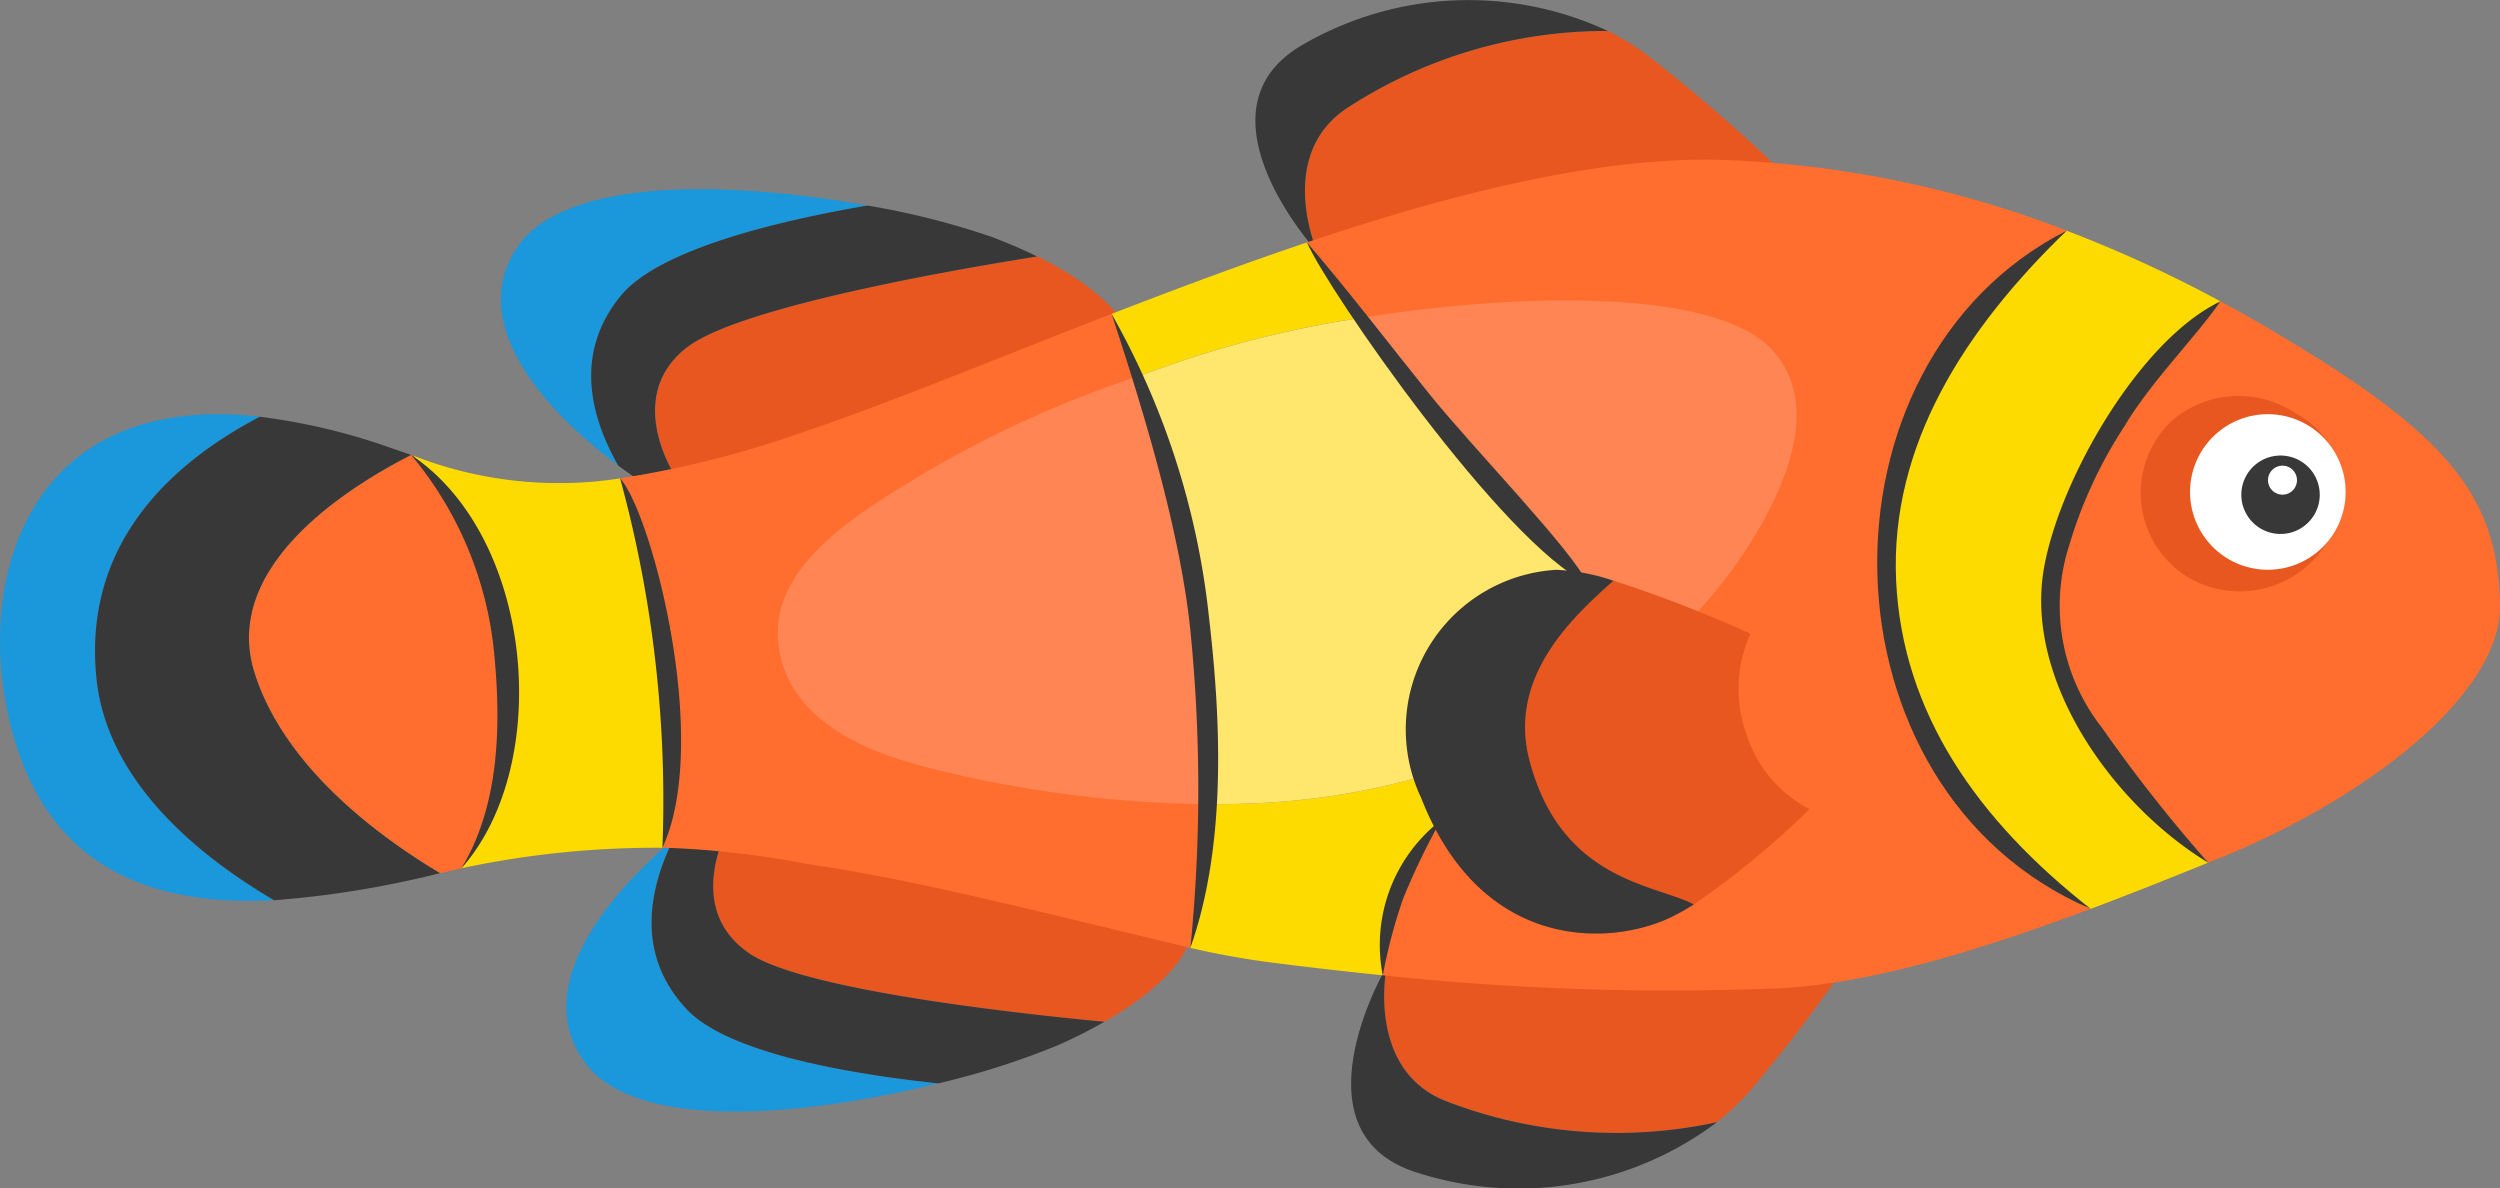 <svg xmlns="http://www.w3.org/2000/svg" xmlns:xlink="http://www.w3.org/1999/xlink" width="103.547" height="49.21" viewBox="0 0 103.547 49.21"><rect x="0" y="0" width="103.547" height="49.21" fill="#808080" stroke="none"/><defs><clipPath id="a"><rect width="103.547" height="49.21" fill="none"/></clipPath></defs><g transform="translate(0 0)" clip-path="url(#a)"><path d="M25.72,12.241C27.3,10.327,32.2,9.152,35.928,8.514c-5.372-.968-12.659-1.322-14.6,1.868-2.187,3.592,2.374,7.49,4.28,8.9-1.014-1.782-1.959-4.531.113-7.042" transform="translate(0 0)" fill="#1b97db"/><path d="M42.957,10.622c-3.223.51-12.3,2.068-14.487,3.753-2.675,2.059-.5,5.338-.5,5.338l0,.011a56.824,56.824,0,0,0,6.934-.87c2.916-.662,11.709-5.264,11.709-5.264s-.479-1.41-3.651-2.968" transform="translate(0 0)" fill="#e8571f"/><path d="M28.469,14.376c2.19-1.685,11.264-3.243,14.487-3.753-.552-.272-1.185-.548-1.913-.822a32.38,32.38,0,0,0-5.115-1.288C32.2,9.152,27.3,10.327,25.72,12.241c-2.073,2.511-1.127,5.26-.114,7.042.475.352.785.55.785.55s.629-.036,1.574-.108l0-.012s-2.174-3.278.5-5.337" transform="translate(0 0)" fill="#383838"/><path d="M28.436,41.8c1.7,1.81,6.669,2.671,10.425,3.072-5.3,1.306-12.55,2.122-14.691-.936-2.411-3.446,1.894-7.627,3.706-9.156-.9,1.843-1.667,4.647.56,7.02" transform="translate(0 0)" fill="#1b97db"/><path d="M45.741,42.32c-3.249-.3-12.4-1.283-14.7-2.825-2.8-1.885-.84-5.295-.84-5.295l0-.011a56.886,56.886,0,0,1,6.975.427c2.953.475,12.021,4.51,12.021,4.51s-.389,1.437-3.456,3.194" transform="translate(0 0)" fill="#e8571f"/><path d="M31.045,39.495c2.293,1.543,11.448,2.521,14.7,2.825-.534.306-1.148.622-1.857.942a32.5,32.5,0,0,1-5.023,1.61c-3.755-.4-8.727-1.262-10.424-3.071-2.228-2.375-1.459-5.179-.56-7.021.45-.381.748-.6.748-.6s.63-.005,1.577.007l0,.011s-1.96,3.41.84,5.295" transform="translate(0 0)" fill="#383838"/><path d="M55.784,4.478c-2.624,1.753-1.567,5.063-1.287,5.8l20.294-2.2A70.852,70.852,0,0,0,68.4,2.419a10.678,10.678,0,0,0-1.806-1.138,19.623,19.623,0,0,0-10.811,3.2" transform="translate(0 0)" fill="#e8571f"/><path d="M54.049,1.8c-4.831,2.672.385,8.489.385,8.489l.063-.007c-.279-.741-1.338-4.052,1.286-5.8a19.64,19.64,0,0,1,10.812-3.2A13.675,13.675,0,0,0,54.049,1.8" transform="translate(0 0)" fill="#383838"/><path d="M59.872,45.6c-2.931-1.169-2.584-4.627-2.465-5.41l20.307-2.071a70.839,70.839,0,0,1-5.071,6.87,10.627,10.627,0,0,1-1.531,1.489,19.632,19.632,0,0,1-11.24-.878" transform="translate(0 0)" fill="#e8571f"/><path d="M58.733,48.581c-5.281-1.61-1.389-8.382-1.389-8.382l.063-.007c-.119.783-.466,4.241,2.466,5.41a19.632,19.632,0,0,0,11.24.878,13.671,13.671,0,0,1-12.38,2.1" transform="translate(0 0)" fill="#383838"/><path d="M46.04,13c-4.848,1.882-9.355,3.755-12.916,4.945a41.449,41.449,0,0,1-7.439,1.866,36.954,36.954,0,0,1,2.061,7.852,21.166,21.166,0,0,1-.308,7.446,37.689,37.689,0,0,1,6.039.684c4.494.641,10.16,2.123,15.829,3.463a63.192,63.192,0,0,0,.72-11.782A37.435,37.435,0,0,0,46.04,13" transform="translate(0 0)" fill="#ff6e2e"/><path d="M77.863,24.646c-.584-7.309,5.3-13.047,7.739-15.091A43.649,43.649,0,0,0,71.341,6.623C66.273,6.476,60.189,8,54.131,10.04c1.181,1.756,2.763,4.015,4.457,6.169A118.426,118.426,0,0,0,67.8,26.123s-6.777,5.085-9.418,9.795a8.9,8.9,0,0,0-1.111,4.477,112.359,112.359,0,0,0,16.189.548c3.921-.141,8.716-1.645,13.128-3.3a15.161,15.161,0,0,1-8.728-13" transform="translate(0 0)" fill="#ff6e2e"/><path d="M95.984,14.835c-1.035-.649-2.386-1.476-4.014-2.353A23.368,23.368,0,0,0,84.113,20.9c-2.7,5.516,2.957,11.332,4.981,13.761.554.665,1.963.664,2.363,1.07l.592-.24c5.508-2.231,11.642-6.579,11.5-10.55-.14-3.821-1.519-6.316-7.561-10.107" transform="translate(0 0)" fill="#ff6e2e"/><path d="M25.684,19.815a16.58,16.58,0,0,1-8.581-.947,13.678,13.678,0,0,1,3.821,8.964c.087,4.588-.421,6.357-1.814,8.131a38.65,38.65,0,0,1,8.327-.849,21.147,21.147,0,0,0,.308-7.447,36.928,36.928,0,0,0-2.061-7.852" transform="translate(0 0)" fill="#fedb00"/><path d="M85.958,20.826c1.464-3.673,4.471-6.321,6.012-8.343A53.557,53.557,0,0,0,85.6,9.556c-2.436,2.043-8.324,7.782-7.74,15.091a15.162,15.162,0,0,0,8.728,13c1.7-.639,3.35-1.3,4.866-1.914-.4-.406-.872-.923-1.427-1.588-2.023-2.429-6.812-6.44-4.071-13.318" transform="translate(0 0)" fill="#fedb00"/><path d="M56.314,13.177c-.811-1.126-1.556-2.2-2.184-3.136C51.4,10.96,48.669,11.984,46.04,13c.33.655.74,1.523,1.17,2.556q1.056-.373,2.116-.736a44.42,44.42,0,0,1,6.988-1.647" transform="translate(0 0)" fill="#fedb00"/><path d="M49.945,33.308c-.141,2.158-.379,4.2-.64,5.952a34.39,34.39,0,0,0,3.632.642c1.532.193,2.972.356,4.336.493a8.917,8.917,0,0,1,1.111-4.477,25.119,25.119,0,0,1,3.944-4.967,29.692,29.692,0,0,1-9.792,2.291c-.861.055-1.726.07-2.591.066" transform="translate(0 0)" fill="#fedb00"/><path d="M50.026,27.478A36.017,36.017,0,0,0,47.211,15.56a45.929,45.929,0,0,0-8.855,3.991c-2.4,1.478-6.427,3.676-6.125,7.018.291,3.206,3.573,4.574,6.276,5.24a49.056,49.056,0,0,0,11.438,1.5,52.99,52.99,0,0,0,.081-5.831" transform="translate(0 0)" fill="#ff8555"/><path d="M73.388,14.477c-2.318-2.5-10.316-2.391-17.074-1.3.715.993,1.48,2.023,2.273,3.032A118.188,118.188,0,0,0,67.8,26.123a55.362,55.362,0,0,0-5.475,4.829,22.26,22.26,0,0,0,9.482-7.441c1.607-2.255,3.984-6.439,1.578-9.034" transform="translate(0 0)" fill="#ff8555"/><path d="M67.8,26.123a118.187,118.187,0,0,1-9.216-9.914c-.793-1.009-1.558-2.039-2.273-3.032a44.2,44.2,0,0,0-6.988,1.647q-1.059.361-2.116.736a36.016,36.016,0,0,1,2.816,11.918,53.215,53.215,0,0,1-.081,5.83c.865,0,1.73-.011,2.591-.066a29.716,29.716,0,0,0,9.792-2.29A55.362,55.362,0,0,1,67.8,26.123" transform="translate(0 0)" fill="#ffe66c"/><path d="M10.545,27.878c1.242,3.922,5.19,6.8,7.678,8.287L18.948,36c.054-.013.109-.023.163-.035,1.393-1.774,1.9-3.543,1.813-8.131a13.678,13.678,0,0,0-3.82-8.964l-.076-.026C14.307,20.23,9.16,23.5,10.545,27.878" transform="translate(0 0)" fill="#ff6e2e"/><path d="M3.991,28.063c-.558-5.614,3.189-8.932,6.778-10.806C1.416,16.2-.876,23.554.272,29.31c1.371,6.88,6.25,8.22,11.082,7.976-3.179-1.866-6.939-4.945-7.363-9.223" transform="translate(0 0)" fill="#1b97db"/><path d="M10.769,17.258C7.18,19.132,3.434,22.449,3.991,28.064c.424,4.277,4.184,7.357,7.363,9.223a40.767,40.767,0,0,0,6.869-1.122c-2.489-1.484-6.436-4.365-7.679-8.287-1.385-4.374,3.763-7.648,6.484-9.036l-.813-.28a25.821,25.821,0,0,0-5.446-1.3" transform="translate(0 0)" fill="#383838"/><path d="M66.828,24.052c-2.2.769-5.544,5.162-4.283,7.882,1.317,2.84,4.283,5.843,7.611,5.527a35.811,35.811,0,0,0,4.792-3.948,5.288,5.288,0,0,1-2.6-3.07A5.544,5.544,0,0,1,72.5,26.25a53.285,53.285,0,0,0-5.669-2.2" transform="translate(0 0)" fill="#e8571f"/><path d="M63.343,31.474c-.909-3.491,1.888-6,3.485-7.422a8.495,8.495,0,0,0-2.362-.451,6.623,6.623,0,0,0-5.6,9.454c2.455,6.277,7.675,6.166,10.266,4.974a9.043,9.043,0,0,0,1.023-.568c-1.576-.839-5.5-.952-6.813-5.987" transform="translate(0 0)" fill="#383838"/><path d="M95.138,17.155a4.244,4.244,0,0,0-5.128.224,4.1,4.1,0,0,0,.732,6.6,4.247,4.247,0,0,0,6.095-2.525,3.578,3.578,0,0,0-1.7-4.3" transform="translate(0 0)" fill="#e8571f"/><path d="M97.153,20.378a3.222,3.222,0,1,1-3.223-3.223,3.222,3.222,0,0,1,3.223,3.223" transform="translate(0 0)" fill="#fff"/><path d="M96.081,20.492a1.624,1.624,0,1,1-1.624-1.624,1.624,1.624,0,0,1,1.624,1.624" transform="translate(0 0)" fill="#383838"/><path d="M95.138,19.888a.6.6,0,1,1-.605-.6.6.6,0,0,1,.605.6" transform="translate(0 0)" fill="#fff"/><path d="M50.073,25.553A32.381,32.381,0,0,0,46.04,13c.891,2.735,2.8,8.511,3.265,13.129a66.106,66.106,0,0,1,0,13.128c1.487-4.218,1.28-9.329.768-13.708" transform="translate(0 0)" fill="#383838"/><path d="M25.684,19.815a50.593,50.593,0,0,1,1.753,15.3c2.035-4.389-.444-13.858-1.753-15.3" transform="translate(0 0)" fill="#383838"/><path d="M17.028,18.842a15.048,15.048,0,0,1,3.429,8.107c.3,2.977.261,6.36-1.346,9.014,3.8-4.264,3.039-13.688-2.083-17.121" transform="translate(0 0)" fill="#383838"/><path d="M59.186,16.3c-1.757-2.183-3.253-4.156-5.055-6.262.869,2,8.128,12.468,11.617,14.123C65.134,22.8,61,18.557,59.186,16.3" transform="translate(0 0)" fill="#383838"/><path d="M59.665,33.99A6.525,6.525,0,0,0,57.273,40.4a22.184,22.184,0,0,1,.85-3.2,29.977,29.977,0,0,1,1.542-3.2" transform="translate(0 0)" fill="#383838"/><path d="M78.535,24.052c-.257-5.6,2.828-10.406,7.066-14.5-10.766,5.465-10.477,23.163.989,28.09-4.664-3.656-7.8-8.1-8.055-13.594" transform="translate(0 0)" fill="#383838"/><path d="M88.04,17.573c1.1-1.811,2.865-3.57,3.93-5.09-3.3,1.567-6.618,7.262-7.3,10.986-.869,4.709,2.881,9.892,6.791,12.263a63.113,63.113,0,0,1-4.4-5.59,8.165,8.165,0,0,1-1.368-7.52,18.714,18.714,0,0,1,2.354-5.049" transform="translate(0 0)" fill="#383838"/></g></svg>